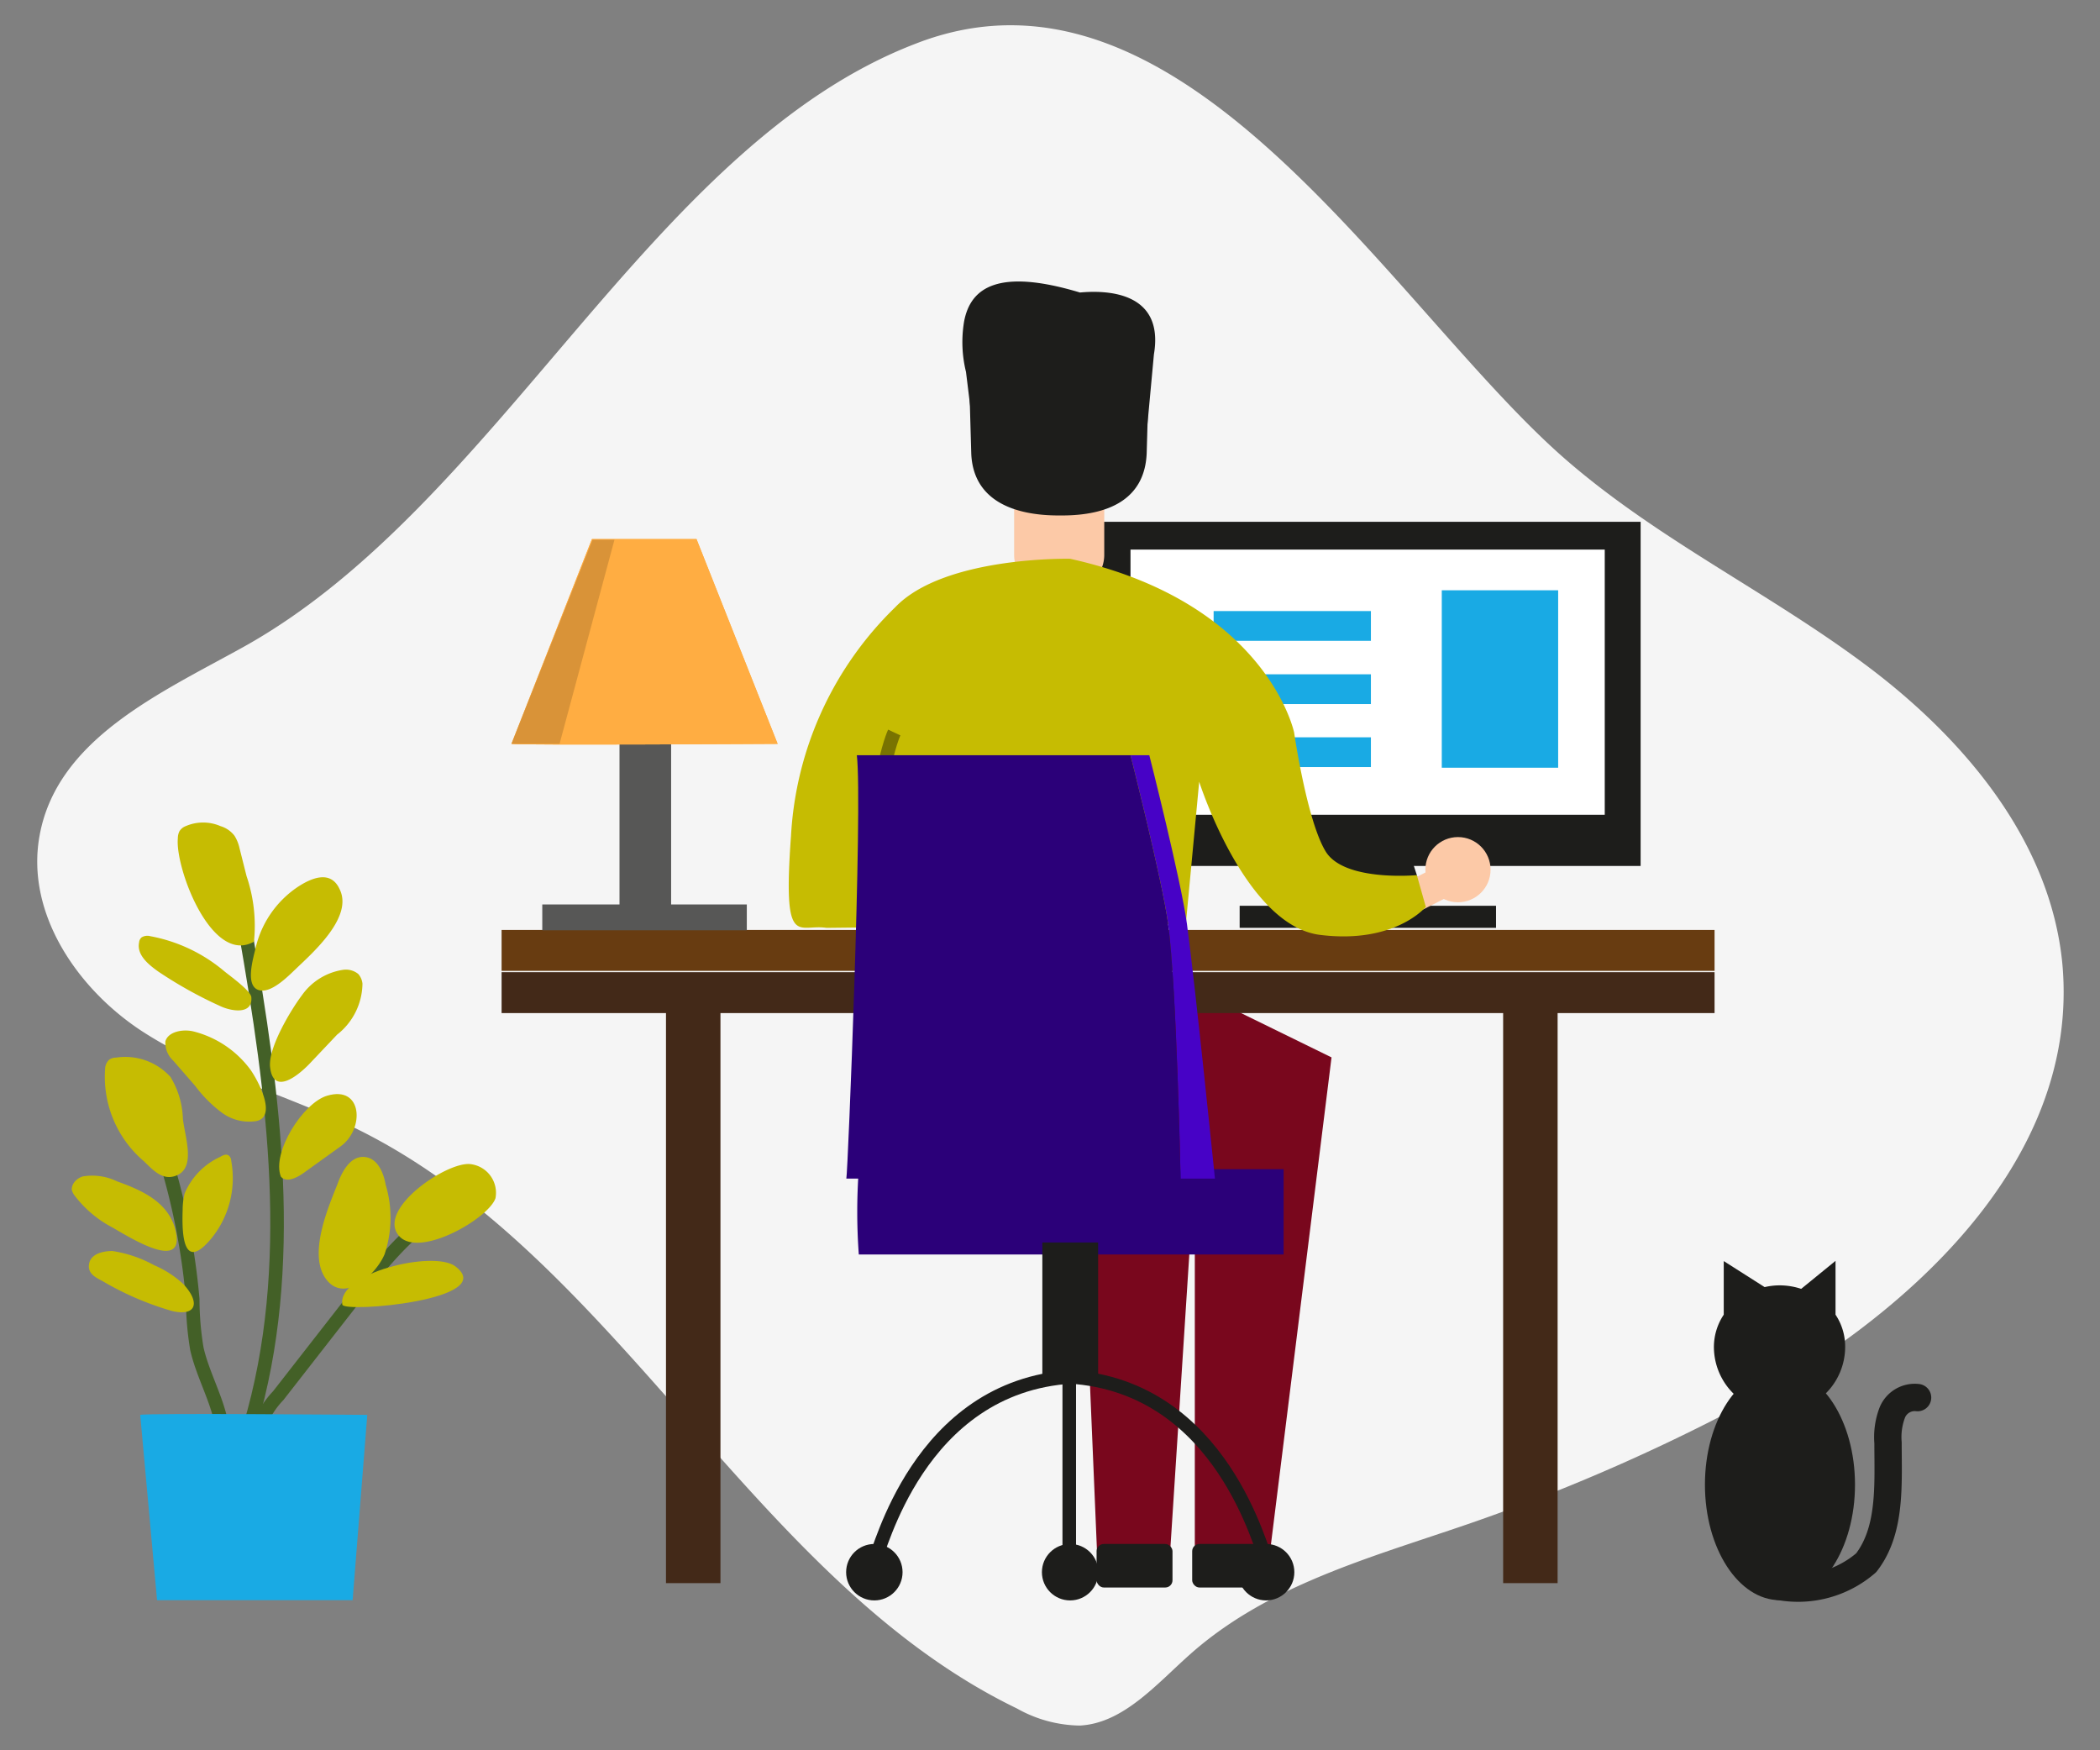 <svg id="Calque_1" data-name="Calque 1" xmlns="http://www.w3.org/2000/svg" viewBox="0 0 96 80"><rect x="0" y="0" width="96" height="80" fill="#808080" stroke="none"/><defs><style>.cls-1{fill:#f5f5f5;}.cls-10,.cls-11,.cls-15,.cls-17,.cls-18,.cls-2,.cls-21,.cls-4,.cls-5{fill:none;}.cls-2,.cls-4{stroke:#432918;}.cls-10,.cls-11,.cls-15,.cls-17,.cls-2,.cls-4,.cls-5{stroke-miterlimit:10;}.cls-2{stroke-width:2.49px;}.cls-3{fill:#79071d;}.cls-4,.cls-5{stroke-width:1.87px;}.cls-5{stroke:#683c11;}.cls-6{fill:#575756;}.cls-7{fill:#1d1d1b;}.cls-8{fill:#fff;}.cls-9{fill:#2b0079;}.cls-10,.cls-18{stroke:#1d1d1b;}.cls-10,.cls-11,.cls-17{stroke-width:0.62px;}.cls-11{stroke:#436027;}.cls-12{fill:#c6bc02;}.cls-13{fill:#fcc9a7;}.cls-14{fill:#19aae4;}.cls-15{stroke:#19aae4;stroke-width:1.36px;}.cls-16{fill:#4702c6;}.cls-17{stroke:#797301;}.cls-18{stroke-linecap:round;stroke-linejoin:round;stroke-width:1.25px;}.cls-19{fill:#ffad42;}.cls-20{opacity:0.15;}</style></defs><title>teletravail</title><path class="cls-1" d="M11.13,29.57c-3.8,2.11-8.52,4.2-9.32,8.62-.66,3.6,1.8,7.1,4.77,9S13,50,16.21,51.55c12,5.84,18.24,20.72,30.28,26.54a6,6,0,0,0,2.87.78c2-.1,3.52-1.91,5.07-3.28,3.56-3.15,8.26-4.41,12.68-5.93a87.67,87.67,0,0,0,12-5.16c7.86-4.12,16-11.3,15.17-20.44-.54-5.64-4.51-10.3-8.9-13.6s-9.41-5.7-13.61-9.29C63.81,14.39,54.23-2.84,41.85,2,29.71,6.66,22.84,23.06,11.13,29.57Z"/><line class="cls-2" x1="31.69" y1="72.36" x2="31.69" y2="45.51"/><line class="cls-2" x1="69.96" y1="72.36" x2="69.96" y2="45.51"/><polygon class="cls-3" points="54.62 45.27 60.87 48.33 57.88 72.36 54.62 72.36 54.62 53.44 53.4 72.36 50.21 72.36 49.35 51.96 53.97 45.37 54.62 45.27"/><line class="cls-4" x1="78.38" y1="45.37" x2="22.93" y2="45.37"/><line class="cls-5" x1="78.38" y1="43.44" x2="22.93" y2="43.44"/><rect class="cls-6" x="28.32" y="32.98" width="2.36" height="9.35"/><rect class="cls-6" x="24.79" y="41.34" width="9.35" height="1.18"/><rect class="cls-7" x="50.2" y="23.85" width="24.8" height="15.73"/><rect class="cls-8" x="51.68" y="25.12" width="21.68" height="12.12"/><polygon class="cls-7" points="60.61 38.93 60.04 41.4 56.67 41.4 56.67 42.41 68.39 42.41 68.39 41.4 65.23 41.4 64.42 38.93 60.61 38.93"/><path class="cls-9" d="M39.26,53.44a26.72,26.72,0,0,0,0,3.9H58.68v-3.9Z"/><rect class="cls-7" x="47.65" y="56.79" width="2.55" height="6.14"/><path class="cls-10" d="M40,71.22c.22-.15,1.92-7.86,9-8.29"/><path class="cls-10" d="M57.88,71.22c-.22-.15-1.92-7.86-9-8.29v8.29"/><circle class="cls-7" cx="39.97" cy="71.86" r="1.29"/><circle class="cls-7" cx="48.92" cy="71.86" r="1.29"/><circle class="cls-7" cx="57.88" cy="71.86" r="1.29"/><path class="cls-11" d="M7.38,52.38a31.35,31.35,0,0,1,1.43,7A13.94,13.94,0,0,0,9,61.65c.35,1.54,1.37,3,1.17,4.54"/><path class="cls-11" d="M11.42,65.21c2.18-7.32,1.1-15.17-.21-22.69"/><path class="cls-11" d="M11.65,66.09a3.92,3.92,0,0,1,1.07-2.3l3.33-4.27c.6-.77,2.58-3.31,3.5-3.63"/><path class="cls-12" d="M8.39,58.7a4.62,4.62,0,0,0-1.34-.87,5.77,5.77,0,0,0-1.91-.65c-.46,0-1,.14-1.07.6s.34.62.66.8a13.74,13.74,0,0,0,3.13,1.34C8.94,60.18,9.19,59.57,8.39,58.7Z"/><path class="cls-12" d="M5.15,56.11a5.2,5.2,0,0,1-1.72-1.44.71.71,0,0,1-.15-.3c0-.29.24-.52.51-.6A2.61,2.61,0,0,1,5.36,54c1.12.4,2.34.94,2.66,2.22C8.5,58.17,6,56.6,5.15,56.11Z"/><path class="cls-12" d="M8.35,55.3a3.14,3.14,0,0,1,.09-.75,3.21,3.21,0,0,1,1.62-1.67c.12-.07.27-.15.39-.07a.32.32,0,0,1,.12.25,4.36,4.36,0,0,1-.92,3.56C8.38,58.14,8.31,56.45,8.35,55.3Z"/><path class="cls-12" d="M4.81,48.79A.58.58,0,0,1,5,48.43a.54.54,0,0,1,.31-.09,2.79,2.79,0,0,1,2.48.88,3.88,3.88,0,0,1,.57,1.9c.08.8.6,2.2-.25,2.59-.66.3-1.11-.23-1.54-.64A5.06,5.06,0,0,1,4.81,48.79Z"/><path class="cls-12" d="M15.42,54.14c.21-.59.59-1.29,1.21-1.26s.9.7,1,1.27a5.23,5.23,0,0,1-.05,3.18c-.39.93-1.83,2.26-2.67,1.14S15,55.2,15.42,54.14Z"/><path class="cls-12" d="M21.52,53.21a1.32,1.32,0,0,1,1.13,1.56c-.32.93-3.48,2.75-4.4,1.73C17.17,55.29,20.45,53.06,21.52,53.21Z"/><path class="cls-12" d="M15.65,59.63c.07.39,7.23-.22,5.15-1.76C19.8,57.14,15.41,58.18,15.65,59.63Z"/><path class="cls-12" d="M8.87,47.15c-.5-.13-1.19,0-1.31.45a1.11,1.11,0,0,0,.36.88l1,1.15a6,6,0,0,0,1.2,1.21,2.1,2.1,0,0,0,1.6.4c1-.21,0-2-.31-2.4A4.65,4.65,0,0,0,8.87,47.15Z"/><path class="cls-12" d="M12.84,53.78c.24.28.68.08,1-.14l1.74-1.25c1.09-.79,1-2.79-.62-2.31C13.85,50.4,12.41,52.69,12.84,53.78Z"/><path class="cls-12" d="M13.81,45.48a2.81,2.81,0,0,1,1.86-1.15.89.89,0,0,1,.71.19.8.8,0,0,1,.19.44,3,3,0,0,1-1.16,2.33L14.17,48.6c-.61.64-1.67,1.43-1.82.2C12.23,47.92,13.31,46.14,13.81,45.48Z"/><path class="cls-12" d="M13.52,44.29c.78-.75,2.65-2.38,2-3.66-.41-.88-1.3-.5-1.94-.07a4.62,4.62,0,0,0-1.9,2.79c-.12.51-.46,1.66.11,1.89S13.2,44.59,13.52,44.29Z"/><path class="cls-12" d="M8.13,38.32A.73.73,0,0,1,8.2,38a.57.57,0,0,1,.29-.24,2,2,0,0,1,1.59,0,1.26,1.26,0,0,1,.64.44,1.8,1.8,0,0,1,.23.57l.32,1.27a7.07,7.07,0,0,1,.34,3C9.67,44.14,8,39.66,8.13,38.32Z"/><path class="cls-12" d="M6.87,42.79a.51.51,0,0,0-.39.05.33.33,0,0,0-.12.23c-.12.56.4,1,.88,1.34A19.48,19.48,0,0,0,10.1,46c.46.21,1.45.4,1.39-.41,0-.29-1-1-1.24-1.2A7.31,7.31,0,0,0,6.87,42.79Z"/><path class="cls-13" d="M46.33,22.06h4.15a0,0,0,0,1,0,0v3.29A1.64,1.64,0,0,1,48.84,27H48a1.64,1.64,0,0,1-1.64-1.64V22.06A0,0,0,0,1,46.33,22.06Z"/><path class="cls-14" d="M6.41,64.67c.29-.09,10.38,0,10.38,0l-.67,8.47H7.18Z"/><rect class="cls-14" x="65.91" y="26.98" width="5.32" height="8.11"/><line class="cls-15" x1="55.48" y1="28.61" x2="62.67" y2="28.61"/><line class="cls-15" x1="55.48" y1="31.5" x2="62.67" y2="31.5"/><line class="cls-15" x1="55.48" y1="34.38" x2="62.67" y2="34.38"/><circle class="cls-13" cx="66.65" cy="39.75" r="1.49"/><rect class="cls-13" x="64" y="39.94" width="2.47" height="1.46" rx="0.73" transform="translate(-11.36 34.12) rotate(-27.06)"/><path class="cls-12" d="M48.92,25.54s-5.76-.13-8,2.22a15.76,15.76,0,0,0-4.76,10.45c-.38,5.23.32,4,1.62,4.2l16.43-.18.61-6.5s2.09,6.57,5.52,7,4.84-1.28,4.84-1.28L64.77,40s-3.3.31-4.16-1.07-1.45-5.45-1.45-5.45S57.93,27.54,48.92,25.54Z"/><path class="cls-16" d="M54.26,42.23c-.27-2-1.72-7.71-1.72-7.71h-.86s1.46,5.75,1.72,7.71c.39,2.88.57,11.64.57,11.64h1.57S54.65,45.11,54.26,42.23Z"/><path class="cls-17" d="M40.88,33.48S39.7,36,40,42.52"/><path class="cls-9" d="M38.69,53.87c.07-.29.75-17.07.48-19.35H51.68s1.46,5.75,1.72,7.71c.39,2.88.57,11.64.57,11.64Z"/><path class="cls-7" d="M52.75,16.2l-.3,3.24H52l-.06-1.7a9.28,9.28,0,0,0-1.4-2s-.74,1.9-5.35,1.53l-.27,2.14-.47-.05L44.16,17a5.71,5.71,0,0,1-.09-2.29c.29-1.58,1.58-2.46,5.3-1.34.31.09-.32,0,0,0C50.44,13.27,53.25,13.25,52.75,16.2Z"/><path class="cls-7" d="M48.54,23.56H48.4c-2.12,0-3.92-.72-4-2.84l-.07-2.46a4,4,0,0,1,3.94-4.1h.28a4.33,4.33,0,0,1,3.94,4.1l-.07,2.46C52.33,22.84,50.65,23.56,48.54,23.56Z"/><path class="cls-7" d="M83.91,60.09V57.63l-1.57,1.28a3.13,3.13,0,0,0-1-.16,3,3,0,0,0-.67.08h0l-1.87-1.19v2.45a2.66,2.66,0,0,0-.45,1.47,3,3,0,0,0,6,0A2.62,2.62,0,0,0,83.91,60.09Z"/><ellipse class="cls-7" cx="81.37" cy="67.86" rx="3.43" ry="5.28"/><path class="cls-18" d="M87.66,63.88a1.11,1.11,0,0,0-1.15.67,3.14,3.14,0,0,0-.2,1.4c0,1.9.15,4-1,5.48a4.76,4.76,0,0,1-3.92,1.09c-.64-.08-.37-.75-.92-1.09"/><path class="cls-19" d="M23.38,34c.21.07,12.17,0,12.17,0l-3.71-9.36H27.06Z"/><rect class="cls-7" x="50.13" y="70.57" width="3.47" height="1.99" rx="0.33"/><rect class="cls-7" x="54.5" y="70.57" width="3.47" height="1.99" rx="0.33"/><path class="cls-19" d="M23.38,34c.21.07,12.17,0,12.17,0l-3.71-9.36H27.06Z"/><path class="cls-20" d="M25.58,34l2.51-9.33h-1L23.38,34c.12,0,3.72,0,7,0C27.86,34,25.67,34,25.58,34Z"/><rect class="cls-21" width="96" height="80"/></svg>